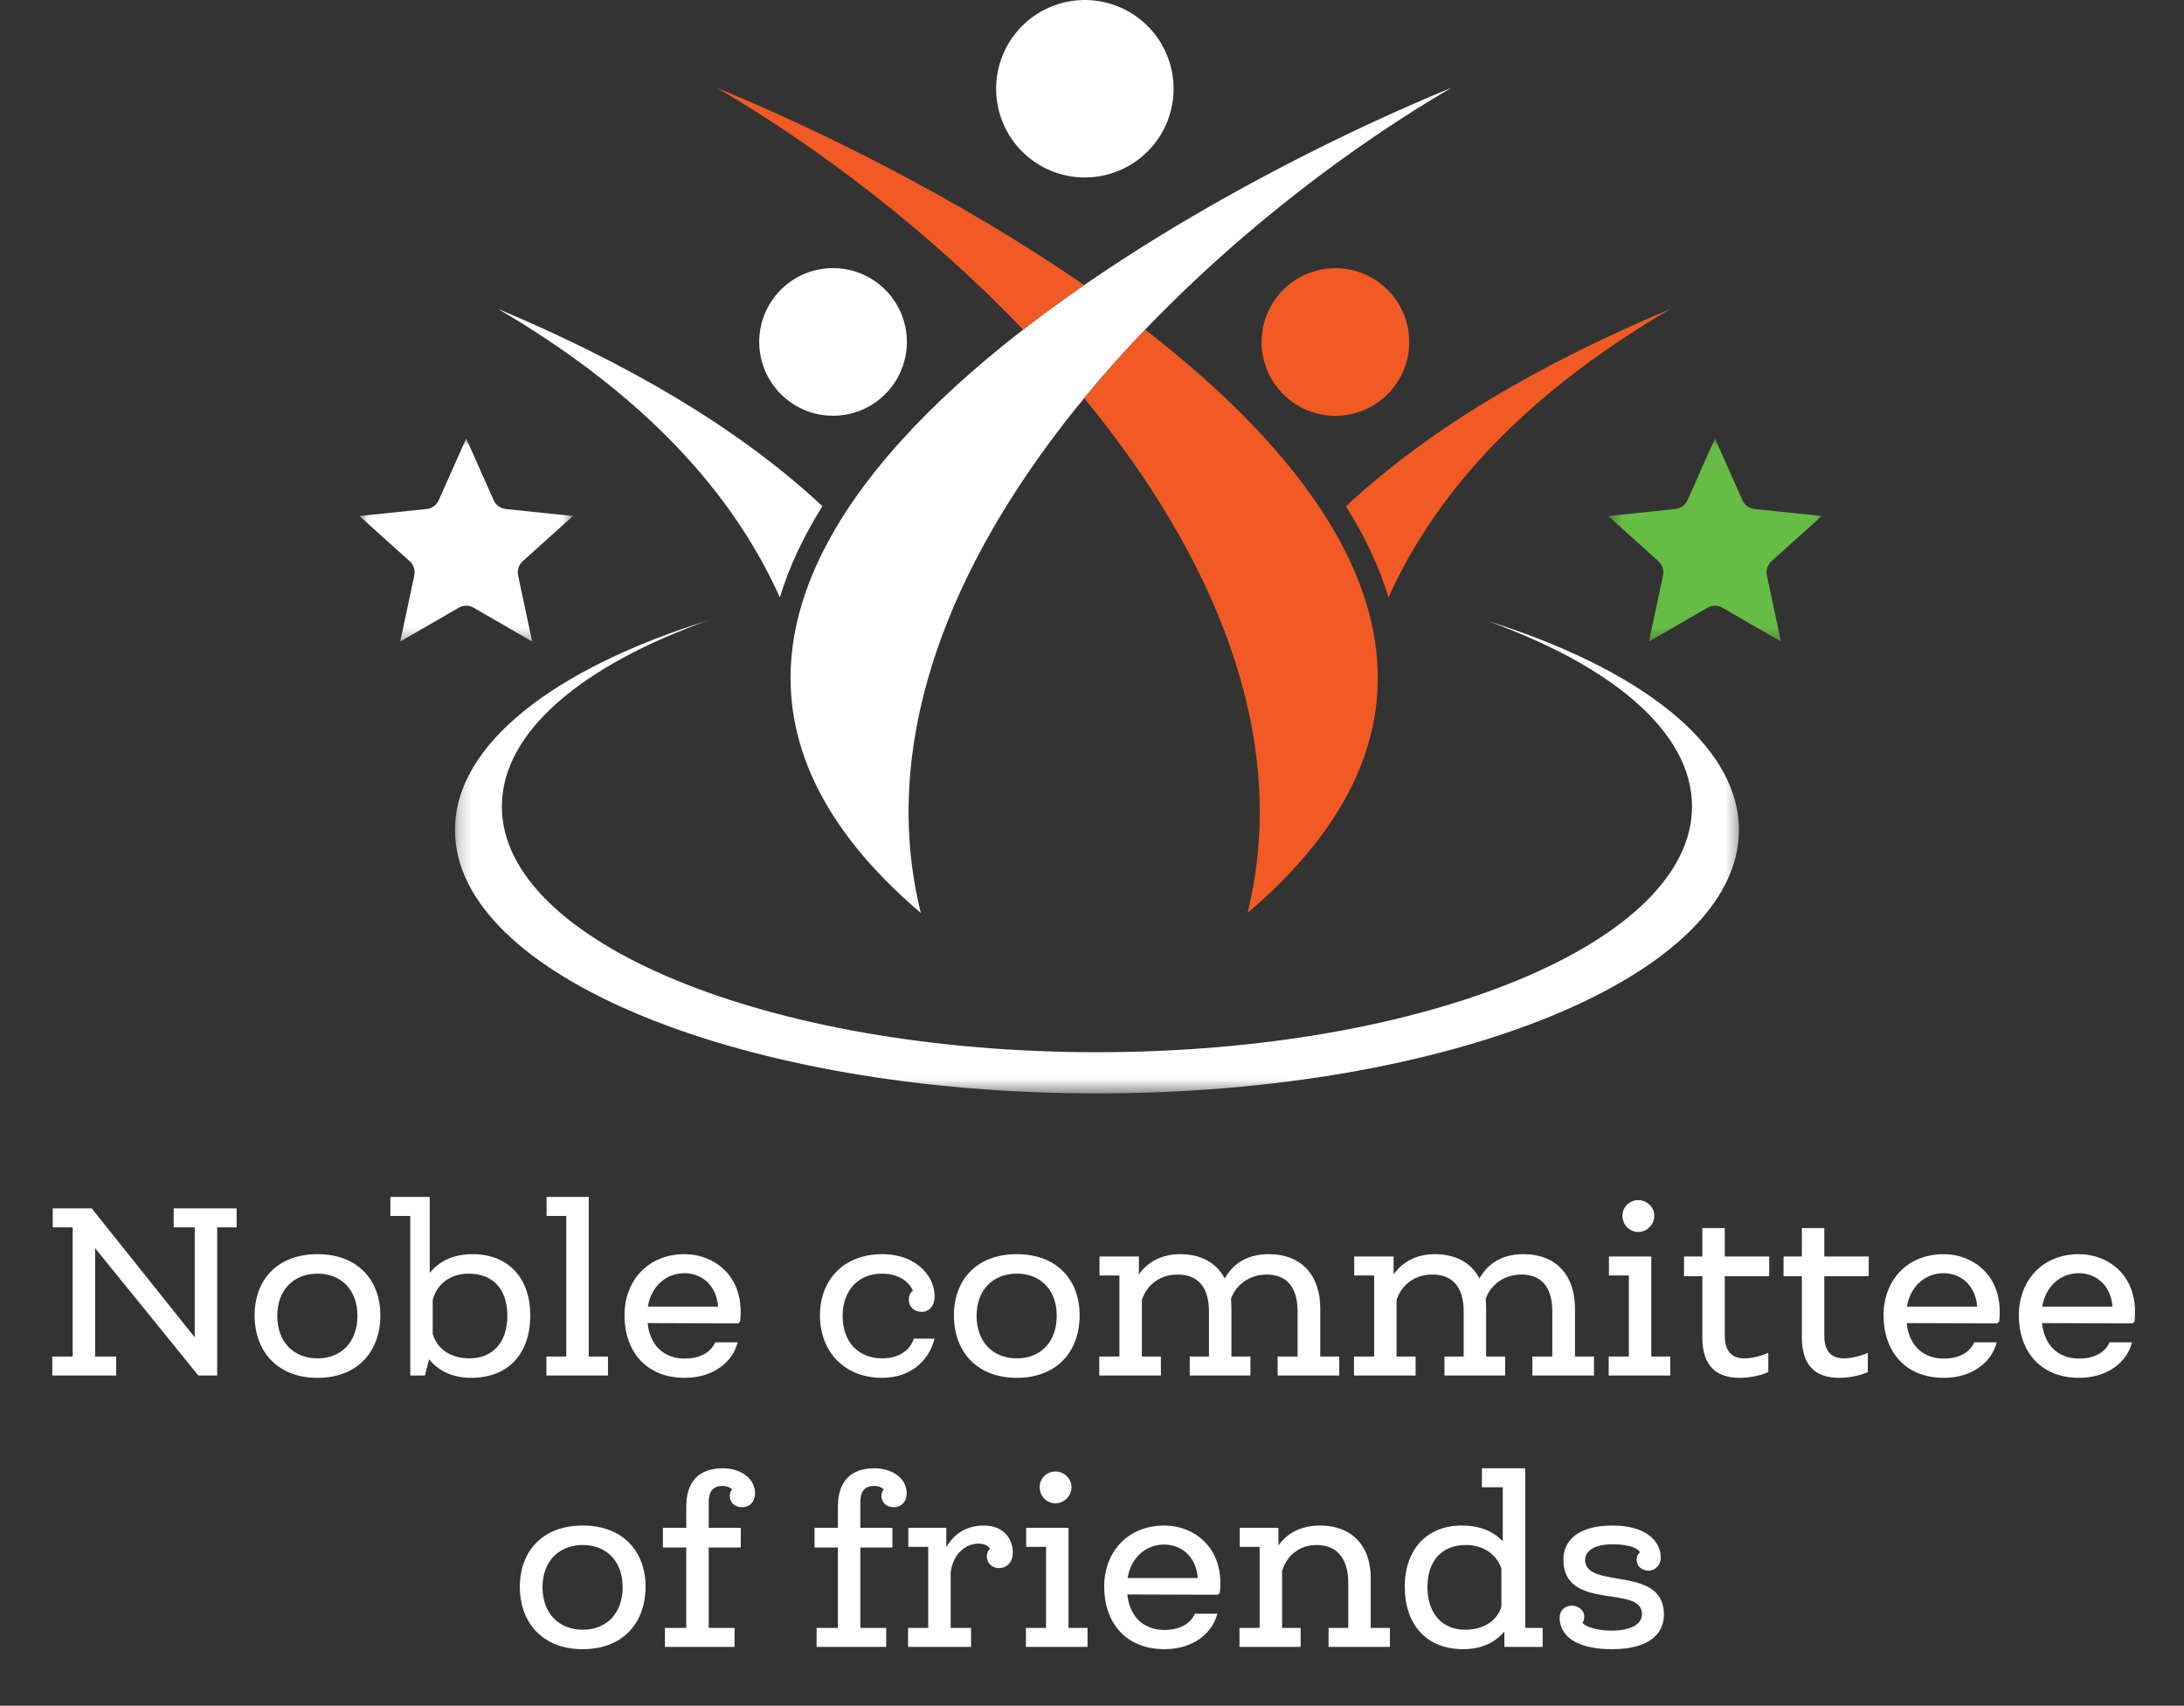 <svg width="169" height="132" viewBox="0 0 169 132" fill="none" xmlns="http://www.w3.org/2000/svg">
<rect x="0" y="0" width="169" height="132" fill="#333333" stroke="none"/>
<path fill-rule="evenodd" clip-rule="evenodd" d="M71.252 70.65C64.907 44.905 91.864 18.732 112.318 6.793C90.49 15.725 39.657 43.761 71.252 70.65Z" fill="white"/>
<path fill-rule="evenodd" clip-rule="evenodd" d="M60.348 46.228C56.254 37.148 48.691 29.867 38.538 23.904C48.339 28.037 56.966 32.951 63.639 39.171C62.199 41.47 61.076 43.821 60.348 46.228Z" fill="white"/>
<path d="M70.101 25.546C70.16 25.917 70.186 26.289 70.17 26.663C70.157 27.038 70.109 27.409 70.022 27.773C69.934 28.14 69.814 28.491 69.657 28.832C69.504 29.173 69.317 29.496 69.096 29.801C68.876 30.106 68.629 30.386 68.355 30.642C68.081 30.896 67.783 31.124 67.466 31.322C67.145 31.519 66.809 31.683 66.458 31.814C66.107 31.945 65.748 32.039 65.376 32.101C65.007 32.16 64.633 32.183 64.258 32.17C63.884 32.157 63.515 32.106 63.148 32.022C62.784 31.934 62.43 31.814 62.09 31.657C61.748 31.501 61.425 31.314 61.12 31.096C60.818 30.875 60.536 30.629 60.282 30.355C60.026 30.081 59.8 29.783 59.603 29.463C59.405 29.145 59.241 28.809 59.11 28.458C58.977 28.107 58.882 27.745 58.823 27.376C58.762 27.004 58.739 26.633 58.752 26.258C58.767 25.884 58.816 25.512 58.903 25.148C58.987 24.782 59.108 24.43 59.264 24.089C59.421 23.746 59.608 23.425 59.828 23.12C60.046 22.815 60.295 22.536 60.569 22.279C60.843 22.026 61.138 21.797 61.459 21.6C61.777 21.403 62.112 21.239 62.464 21.108C62.815 20.977 63.176 20.882 63.548 20.821C63.917 20.762 64.289 20.739 64.666 20.752C65.04 20.764 65.409 20.816 65.773 20.9C66.14 20.987 66.494 21.108 66.835 21.264C67.176 21.421 67.499 21.608 67.801 21.826C68.106 22.046 68.386 22.292 68.642 22.567C68.899 22.841 69.124 23.138 69.322 23.459C69.519 23.777 69.683 24.113 69.814 24.464C69.945 24.815 70.042 25.176 70.101 25.546Z" fill="white"/>
<path fill-rule="evenodd" clip-rule="evenodd" d="M96.537 70.65C99.967 56.721 93.65 42.667 83.89 30.81C85.39 28.987 86.972 27.218 88.612 25.506C104.843 38.081 115.434 54.568 96.537 70.65ZM79.175 25.513C80.709 24.326 82.283 23.175 83.89 22.065C74.02 15.251 63.014 9.885 55.466 6.798C63.16 11.282 71.769 17.781 79.175 25.513Z" fill="#F15A24"/>
<path fill-rule="evenodd" clip-rule="evenodd" d="M107.444 46.228C111.533 37.153 119.104 29.867 129.256 23.911C119.453 28.041 110.828 32.956 104.155 39.178C105.591 41.47 106.716 43.821 107.444 46.228Z" fill="#F15A24"/>
<path d="M104.649 20.906C105.013 20.993 105.367 21.114 105.708 21.27C106.049 21.427 106.372 21.614 106.677 21.831C106.98 22.052 107.262 22.298 107.515 22.572C107.772 22.847 107.997 23.144 108.195 23.465C108.392 23.782 108.556 24.118 108.687 24.47C108.818 24.821 108.915 25.182 108.974 25.552C109.036 25.923 109.059 26.295 109.046 26.669C109.03 27.044 108.982 27.415 108.895 27.779C108.81 28.146 108.687 28.497 108.533 28.838C108.377 29.182 108.19 29.502 107.969 29.807C107.751 30.112 107.503 30.392 107.228 30.648C106.954 30.902 106.656 31.13 106.339 31.328C106.021 31.525 105.685 31.689 105.334 31.82C104.982 31.95 104.621 32.045 104.249 32.107C103.88 32.166 103.508 32.189 103.131 32.176C102.757 32.163 102.388 32.112 102.021 32.027C101.657 31.94 101.303 31.82 100.963 31.663C100.622 31.507 100.299 31.32 99.996 31.102C99.691 30.881 99.412 30.635 99.155 30.361C98.899 30.087 98.673 29.789 98.476 29.469C98.278 29.151 98.114 28.815 97.984 28.464C97.853 28.113 97.755 27.751 97.696 27.382C97.637 27.01 97.612 26.639 97.627 26.264C97.64 25.89 97.689 25.518 97.776 25.154C97.86 24.79 97.984 24.436 98.137 24.095C98.294 23.754 98.481 23.431 98.701 23.126C98.919 22.821 99.168 22.542 99.442 22.285C99.717 22.032 100.014 21.803 100.332 21.606C100.652 21.411 100.986 21.244 101.337 21.114C101.691 20.983 102.05 20.888 102.421 20.827C102.79 20.768 103.165 20.744 103.539 20.757C103.913 20.77 104.283 20.821 104.649 20.906Z" fill="#F15A24"/>
<mask id="mask0_0_379" style="mask-type:luminance" maskUnits="userSpaceOnUse" x="35" y="47" width="100" height="38">
<path d="M35.204 47.812H134.635V84.526H35.204V47.812Z" fill="white"/>
</mask>
<g mask="url(#mask0_0_379)">
<path fill-rule="evenodd" clip-rule="evenodd" d="M84.881 84.616C112.32 84.616 134.56 75.487 134.56 64.23C134.56 57.6 126.851 51.714 114.915 47.991C124.721 51.48 130.93 56.644 130.93 62.412C130.93 72.913 110.313 81.427 84.881 81.427C59.446 81.427 38.834 72.913 38.834 62.412C38.834 56.649 45.044 51.48 54.85 47.996C42.913 51.714 35.204 57.6 35.204 64.23C35.204 75.487 57.444 84.616 84.881 84.616Z" fill="white"/>
</g>
<path d="M90.725 5.767C90.797 6.213 90.825 6.662 90.81 7.111C90.794 7.562 90.733 8.008 90.63 8.446C90.525 8.885 90.382 9.31 90.194 9.72C90.007 10.131 89.782 10.518 89.518 10.884C89.254 11.248 88.956 11.587 88.625 11.892C88.297 12.2 87.941 12.471 87.556 12.71C87.172 12.946 86.769 13.143 86.346 13.302C85.923 13.458 85.49 13.574 85.046 13.646C84.6 13.717 84.152 13.745 83.703 13.73C83.252 13.715 82.806 13.656 82.367 13.551C81.929 13.448 81.504 13.302 81.093 13.115C80.683 12.928 80.296 12.702 79.929 12.438C79.565 12.174 79.227 11.877 78.922 11.548C78.614 11.218 78.342 10.861 78.104 10.477C77.868 10.095 77.671 9.69 77.512 9.269C77.355 8.846 77.24 8.413 77.168 7.967C77.097 7.521 77.068 7.075 77.084 6.624C77.099 6.172 77.158 5.729 77.263 5.29C77.366 4.849 77.512 4.426 77.699 4.016C77.886 3.606 78.112 3.216 78.376 2.852C78.64 2.486 78.935 2.15 79.265 1.842C79.596 1.535 79.952 1.263 80.337 1.024C80.719 0.789 81.124 0.591 81.544 0.435C81.968 0.276 82.401 0.16 82.847 0.089C83.293 0.017 83.739 -0.011 84.19 0.004C84.641 0.019 85.085 0.081 85.523 0.184C85.964 0.289 86.387 0.432 86.797 0.619C87.208 0.807 87.597 1.032 87.961 1.296C88.328 1.56 88.664 1.858 88.972 2.188C89.279 2.516 89.551 2.873 89.789 3.257C90.025 3.642 90.223 4.044 90.379 4.467C90.538 4.888 90.653 5.324 90.725 5.767Z" fill="white"/>
<mask id="mask1_0_379" style="mask-type:luminance" maskUnits="userSpaceOnUse" x="27" y="33" width="18" height="17">
<path d="M27.814 33.932H44.427V49.683H27.814V33.932Z" fill="white"/>
</mask>
<g mask="url(#mask1_0_379)">
<path fill-rule="evenodd" clip-rule="evenodd" d="M36.075 33.932L38.203 38.715C38.285 38.9 38.413 39.059 38.574 39.177C38.738 39.295 38.928 39.367 39.128 39.39L44.335 39.933L40.443 43.435C40.294 43.571 40.184 43.74 40.12 43.933C40.059 44.125 40.048 44.327 40.089 44.525L41.179 49.645L36.646 47.027C36.475 46.925 36.277 46.873 36.075 46.873C35.875 46.873 35.677 46.925 35.503 47.027L30.97 49.645L32.06 44.525C32.101 44.327 32.091 44.125 32.029 43.933C31.968 43.74 31.855 43.571 31.706 43.435L27.814 39.933L33.021 39.39C33.221 39.367 33.411 39.295 33.575 39.177C33.736 39.059 33.865 38.9 33.947 38.715L36.075 33.932Z" fill="white"/>
</g>
<mask id="mask2_0_379" style="mask-type:luminance" maskUnits="userSpaceOnUse" x="124" y="33" width="18" height="17">
<path d="M124.446 33.932H141.182V49.684H124.446V33.932Z" fill="white"/>
</mask>
<g mask="url(#mask2_0_379)">
<path fill-rule="evenodd" clip-rule="evenodd" d="M132.706 33.932L134.834 38.716C134.914 38.901 135.044 39.059 135.206 39.178C135.37 39.295 135.56 39.367 135.76 39.39L140.966 39.934L137.075 43.436C136.926 43.572 136.813 43.741 136.752 43.933C136.69 44.125 136.68 44.328 136.721 44.525L137.811 49.645L133.278 47.028C133.104 46.925 132.906 46.874 132.706 46.874C132.504 46.874 132.306 46.925 132.132 47.028L127.599 49.645L128.691 44.525C128.732 44.328 128.722 44.125 128.661 43.933C128.597 43.741 128.486 43.572 128.338 43.436L124.446 39.934L129.65 39.39C129.85 39.367 130.043 39.295 130.204 39.178C130.368 39.059 130.496 38.901 130.578 38.716L132.706 33.932Z" fill="#67BC45"/>
</g>
<path d="M18.311 93.513V94.984H16.805V106.449H15.352L7.36 96.596V104.978H8.99V106.449H4.046V104.978H5.623V94.984H4.082V93.513H7.094L15.068 103.489V94.984H13.438V93.513H18.311ZM29.431 101.788C29.431 104.588 27.676 106.626 24.575 106.626C24.558 106.626 24.558 106.626 24.558 106.626C21.474 106.626 19.702 104.588 19.702 101.788C19.702 99.059 21.456 97.057 24.558 97.057H24.575C27.676 97.057 29.431 99.059 29.431 101.788ZM24.575 105.12C26.4 105.12 27.659 103.862 27.659 101.824C27.659 99.821 26.4 98.563 24.575 98.563C22.732 98.563 21.456 99.821 21.456 101.824C21.456 103.862 22.732 105.12 24.575 105.12ZM36.568 97.057C39.35 97.057 41.033 98.918 41.033 101.788C41.033 104.748 39.35 106.626 36.461 106.626C34.938 106.626 33.874 106.023 33.201 105.191L32.882 106.449H31.748V94.098H30.206V92.627H33.254V98.51C34.016 97.553 35.15 97.057 36.568 97.057ZM36.337 105.12C38.074 105.12 39.261 103.932 39.261 101.824C39.261 99.768 38.145 98.563 36.267 98.563C34.831 98.563 33.803 99.378 33.484 100.601V103.224C33.821 104.375 34.849 105.12 36.337 105.12ZM45.557 104.978H47.045V106.449H42.279V104.978H43.82V94.098H42.296V92.627H45.557V104.978ZM52.967 97.057C55.271 97.057 57.663 98.758 57.273 102.267L57.132 102.409H55.519L50.114 102.391C50.291 104.092 51.355 105.137 52.985 105.137C54.119 105.137 54.987 104.694 55.342 103.879H57.078C56.706 105.386 55.218 106.626 52.985 106.626C50.008 106.626 48.325 104.588 48.325 101.788C48.325 99.059 50.185 97.057 52.967 97.057ZM52.967 98.528C51.567 98.528 50.398 99.52 50.132 101.115H55.572C55.413 99.29 54.137 98.528 52.967 98.528ZM71.317 101.522C70.767 101.522 70.324 101.15 70.324 100.601C70.324 100.282 70.413 100.052 70.643 99.892C70.448 99.396 69.775 98.563 68.215 98.563C66.479 98.563 65.203 99.821 65.203 101.824C65.203 103.879 66.443 105.12 68.269 105.12C69.42 105.12 70.377 104.606 70.714 103.596H72.309C71.972 105.067 70.678 106.626 68.251 106.626C65.327 106.626 63.449 104.588 63.449 101.788C63.449 99.059 65.274 97.057 68.269 97.057C71.086 97.057 72.468 98.989 72.309 100.548C72.256 101.062 71.901 101.522 71.317 101.522ZM83.543 101.788C83.543 104.588 81.789 106.626 78.688 106.626C78.67 106.626 78.67 106.626 78.67 106.626C75.587 106.626 73.815 104.588 73.815 101.788C73.815 99.059 75.569 97.057 78.67 97.057H78.688C81.789 97.057 83.543 99.059 83.543 101.788ZM78.688 105.12C80.513 105.12 81.771 103.862 81.771 101.824C81.771 99.821 80.513 98.563 78.688 98.563C76.845 98.563 75.569 99.821 75.569 101.824C75.569 103.862 76.845 105.12 78.688 105.12ZM102.163 104.978H103.634V106.449H98.867V104.978H100.409V101.505C100.409 99.609 99.576 98.634 98.016 98.634C96.634 98.634 95.606 99.485 95.252 100.512C95.27 100.743 95.288 100.991 95.288 101.239V104.978H96.758V106.449H92.062V104.978H93.551V101.505C93.551 99.609 92.7 98.634 91.123 98.634C89.653 98.634 88.696 99.538 88.359 100.601V104.978H89.83V106.449H85.063V104.978H86.622V98.705H85.081V97.234H88.129V98.616C88.784 97.713 89.812 97.057 91.336 97.057C92.984 97.057 94.153 97.766 94.774 98.935C95.376 97.854 96.439 97.057 98.176 97.057C100.781 97.057 102.163 98.776 102.163 101.239V104.978ZM121.873 104.978H123.344V106.449H118.577V104.978H120.119V101.505C120.119 99.609 119.286 98.634 117.727 98.634C116.345 98.634 115.317 99.485 114.962 100.512C114.98 100.743 114.998 100.991 114.998 101.239V104.978H116.469V106.449H111.773V104.978H113.261V101.505C113.261 99.609 112.411 98.634 110.834 98.634C109.363 98.634 108.406 99.538 108.069 100.601V104.978H109.54V106.449H104.773V104.978H106.333V98.705H104.791V97.234H107.839V98.616C108.495 97.713 109.522 97.057 111.046 97.057C112.694 97.057 113.864 97.766 114.484 98.935C115.086 97.854 116.15 97.057 117.886 97.057C120.491 97.057 121.873 98.776 121.873 101.239V104.978ZM126.77 95.338C126.078 95.338 125.547 94.771 125.547 94.08C125.547 93.424 126.078 92.875 126.77 92.875C127.443 92.875 128.01 93.424 128.01 94.08C128.01 94.771 127.443 95.338 126.77 95.338ZM127.78 104.978H129.25V106.449H124.484V104.978H126.043V98.705H124.501V97.234H127.78V104.978ZM136.903 98.758H133.465V103.365C133.465 104.57 134.015 105.12 134.972 105.12C135.539 105.12 136.212 104.96 136.832 104.694V106.183C136.159 106.484 135.326 106.626 134.617 106.626C132.863 106.626 131.729 105.758 131.729 103.507V98.758H130.311V97.234H131.729V95.037H133.465V97.234H136.903V98.758ZM144.604 98.758H141.166V103.365C141.166 104.57 141.715 105.12 142.672 105.12C143.239 105.12 143.913 104.96 144.533 104.694V106.183C143.86 106.484 143.027 106.626 142.318 106.626C140.564 106.626 139.43 105.758 139.43 103.507V98.758H138.012V97.234H139.43V95.037H141.166V97.234H144.604V98.758ZM150.394 97.057C152.698 97.057 155.09 98.758 154.7 102.267L154.558 102.409H152.946L147.541 102.391C147.718 104.092 148.782 105.137 150.412 105.137C151.546 105.137 152.414 104.694 152.769 103.879H154.505C154.133 105.386 152.645 106.626 150.412 106.626C147.435 106.626 145.751 104.588 145.751 101.788C145.751 99.059 147.612 97.057 150.394 97.057ZM150.394 98.528C148.994 98.528 147.825 99.52 147.559 101.115H152.999C152.84 99.29 151.564 98.528 150.394 98.528ZM160.864 97.057C163.167 97.057 165.559 98.758 165.17 102.267L165.028 102.409H163.415L158.011 102.391C158.188 104.092 159.251 105.137 160.881 105.137C162.015 105.137 162.884 104.694 163.238 103.879H164.975C164.603 105.386 163.114 106.626 160.881 106.626C157.904 106.626 156.221 104.588 156.221 101.788C156.221 99.059 158.082 97.057 160.864 97.057ZM160.864 98.528C159.464 98.528 158.294 99.52 158.028 101.115H163.468C163.309 99.29 162.033 98.528 160.864 98.528ZM49.954 122.788C49.954 125.588 48.2 127.626 45.099 127.626C45.081 127.626 45.081 127.626 45.081 127.626C41.998 127.626 40.226 125.588 40.226 122.788C40.226 120.059 41.98 118.057 45.081 118.057H45.099C48.2 118.057 49.954 120.059 49.954 122.788ZM45.099 126.12C46.924 126.12 48.182 124.862 48.182 122.824C48.182 120.821 46.924 119.563 45.099 119.563C43.256 119.563 41.98 120.821 41.98 122.824C41.98 124.862 43.256 126.12 45.099 126.12ZM55.922 113.627C57.428 113.627 58.527 114.513 58.42 115.718C58.349 116.285 57.977 116.639 57.428 116.639C56.843 116.639 56.471 116.267 56.471 115.736C56.471 115.558 56.542 115.381 56.648 115.257C56.542 115.151 56.294 114.991 55.904 114.991C55.178 114.991 54.841 115.434 54.841 116.214V118.234H57.322V119.758H54.841V125.978H56.843V127.449H51.456V125.978H53.104V119.758H51.297V118.234H53.104V116.586C53.104 114.69 54.061 113.627 55.922 113.627ZM67.655 113.627C69.161 113.627 70.26 114.513 70.153 115.718C70.082 116.285 69.71 116.639 69.161 116.639C68.576 116.639 68.204 116.267 68.204 115.736C68.204 115.558 68.275 115.381 68.381 115.257C68.275 115.151 68.027 114.991 67.637 114.991C66.91 114.991 66.574 115.434 66.574 116.214V118.234H69.055V119.758H66.574V125.978H68.576V127.449H63.189V125.978H64.837V119.758H63.03V118.234H64.837V116.586C64.837 114.69 65.794 113.627 67.655 113.627ZM76.133 118.057C77.798 118.057 78.507 119.28 78.348 120.432C78.259 120.963 77.887 121.353 77.267 121.353C76.753 121.335 76.363 120.945 76.363 120.449C76.363 120.183 76.469 119.953 76.611 119.864C76.469 119.616 76.15 119.457 75.707 119.457C74.786 119.457 73.74 120.183 73.563 121.707V125.978H75.14V127.449H70.267V125.978H71.827V119.705H70.285V118.234H73.227V119.74C73.776 118.748 74.751 118.057 76.133 118.057ZM81.673 116.338C80.982 116.338 80.45 115.771 80.45 115.08C80.45 114.424 80.982 113.875 81.673 113.875C82.346 113.875 82.913 114.424 82.913 115.08C82.913 115.771 82.346 116.338 81.673 116.338ZM82.683 125.978H84.154V127.449H79.387V125.978H80.946V119.705H79.405V118.234H82.683V125.978ZM90.086 118.057C92.39 118.057 94.782 119.758 94.392 123.267L94.251 123.409H92.638L87.233 123.391C87.411 125.092 88.474 126.137 90.104 126.137C91.238 126.137 92.106 125.694 92.461 124.879H94.198C93.825 126.386 92.337 127.626 90.104 127.626C87.127 127.626 85.444 125.588 85.444 122.788C85.444 120.059 87.304 118.057 90.086 118.057ZM90.086 119.528C88.686 119.528 87.517 120.52 87.251 122.115H92.691C92.532 120.29 91.256 119.528 90.086 119.528ZM106.067 125.978H107.555V127.449H102.806V125.978H104.33V122.505C104.33 120.485 103.356 119.563 101.867 119.563C100.538 119.563 99.528 120.414 99.209 121.601V125.978H100.644V127.449H95.913V125.978H97.472V119.705H95.931V118.234H98.926V119.599C99.652 118.589 100.733 118.057 102.168 118.057C104.543 118.057 106.067 119.563 106.067 122.097V125.978ZM118.023 125.978H119.37V127.449H116.41V126.261C115.737 127.059 114.709 127.626 113.221 127.626C110.403 127.626 108.702 125.748 108.702 122.788C108.702 119.918 110.403 118.057 113.114 118.057C114.461 118.057 115.542 118.482 116.286 119.28V115.098H114.674V113.627H118.023V125.978ZM113.345 126.12C114.833 126.12 115.825 125.429 116.18 124.348V121.388C115.808 120.307 114.815 119.563 113.433 119.563C111.59 119.563 110.456 120.768 110.456 122.824C110.456 124.932 111.679 126.12 113.345 126.12ZM122.448 125.588C122.714 125.907 123.618 126.191 124.734 126.191C126.24 126.173 127.073 125.694 127.055 124.879C127.02 122.611 120.977 124.72 120.977 120.697C120.977 119.244 122.076 118.057 124.787 118.057C127.374 118.057 128.562 119.28 128.508 120.626C128.491 121.087 128.101 121.548 127.587 121.548C127.02 121.548 126.648 121.193 126.648 120.715C126.648 120.396 126.772 120.237 126.896 120.13C126.807 119.864 126.187 119.51 124.787 119.51C123.352 119.51 122.661 120.042 122.661 120.715C122.661 123.054 128.757 121.069 128.757 124.95C128.757 126.421 127.64 127.626 124.734 127.626C122.554 127.626 120.871 126.97 120.694 125.393C120.623 124.684 121.031 124.259 121.651 124.259C122.165 124.259 122.59 124.649 122.59 125.092C122.59 125.287 122.554 125.446 122.448 125.588Z" fill="white"/>
</svg>
